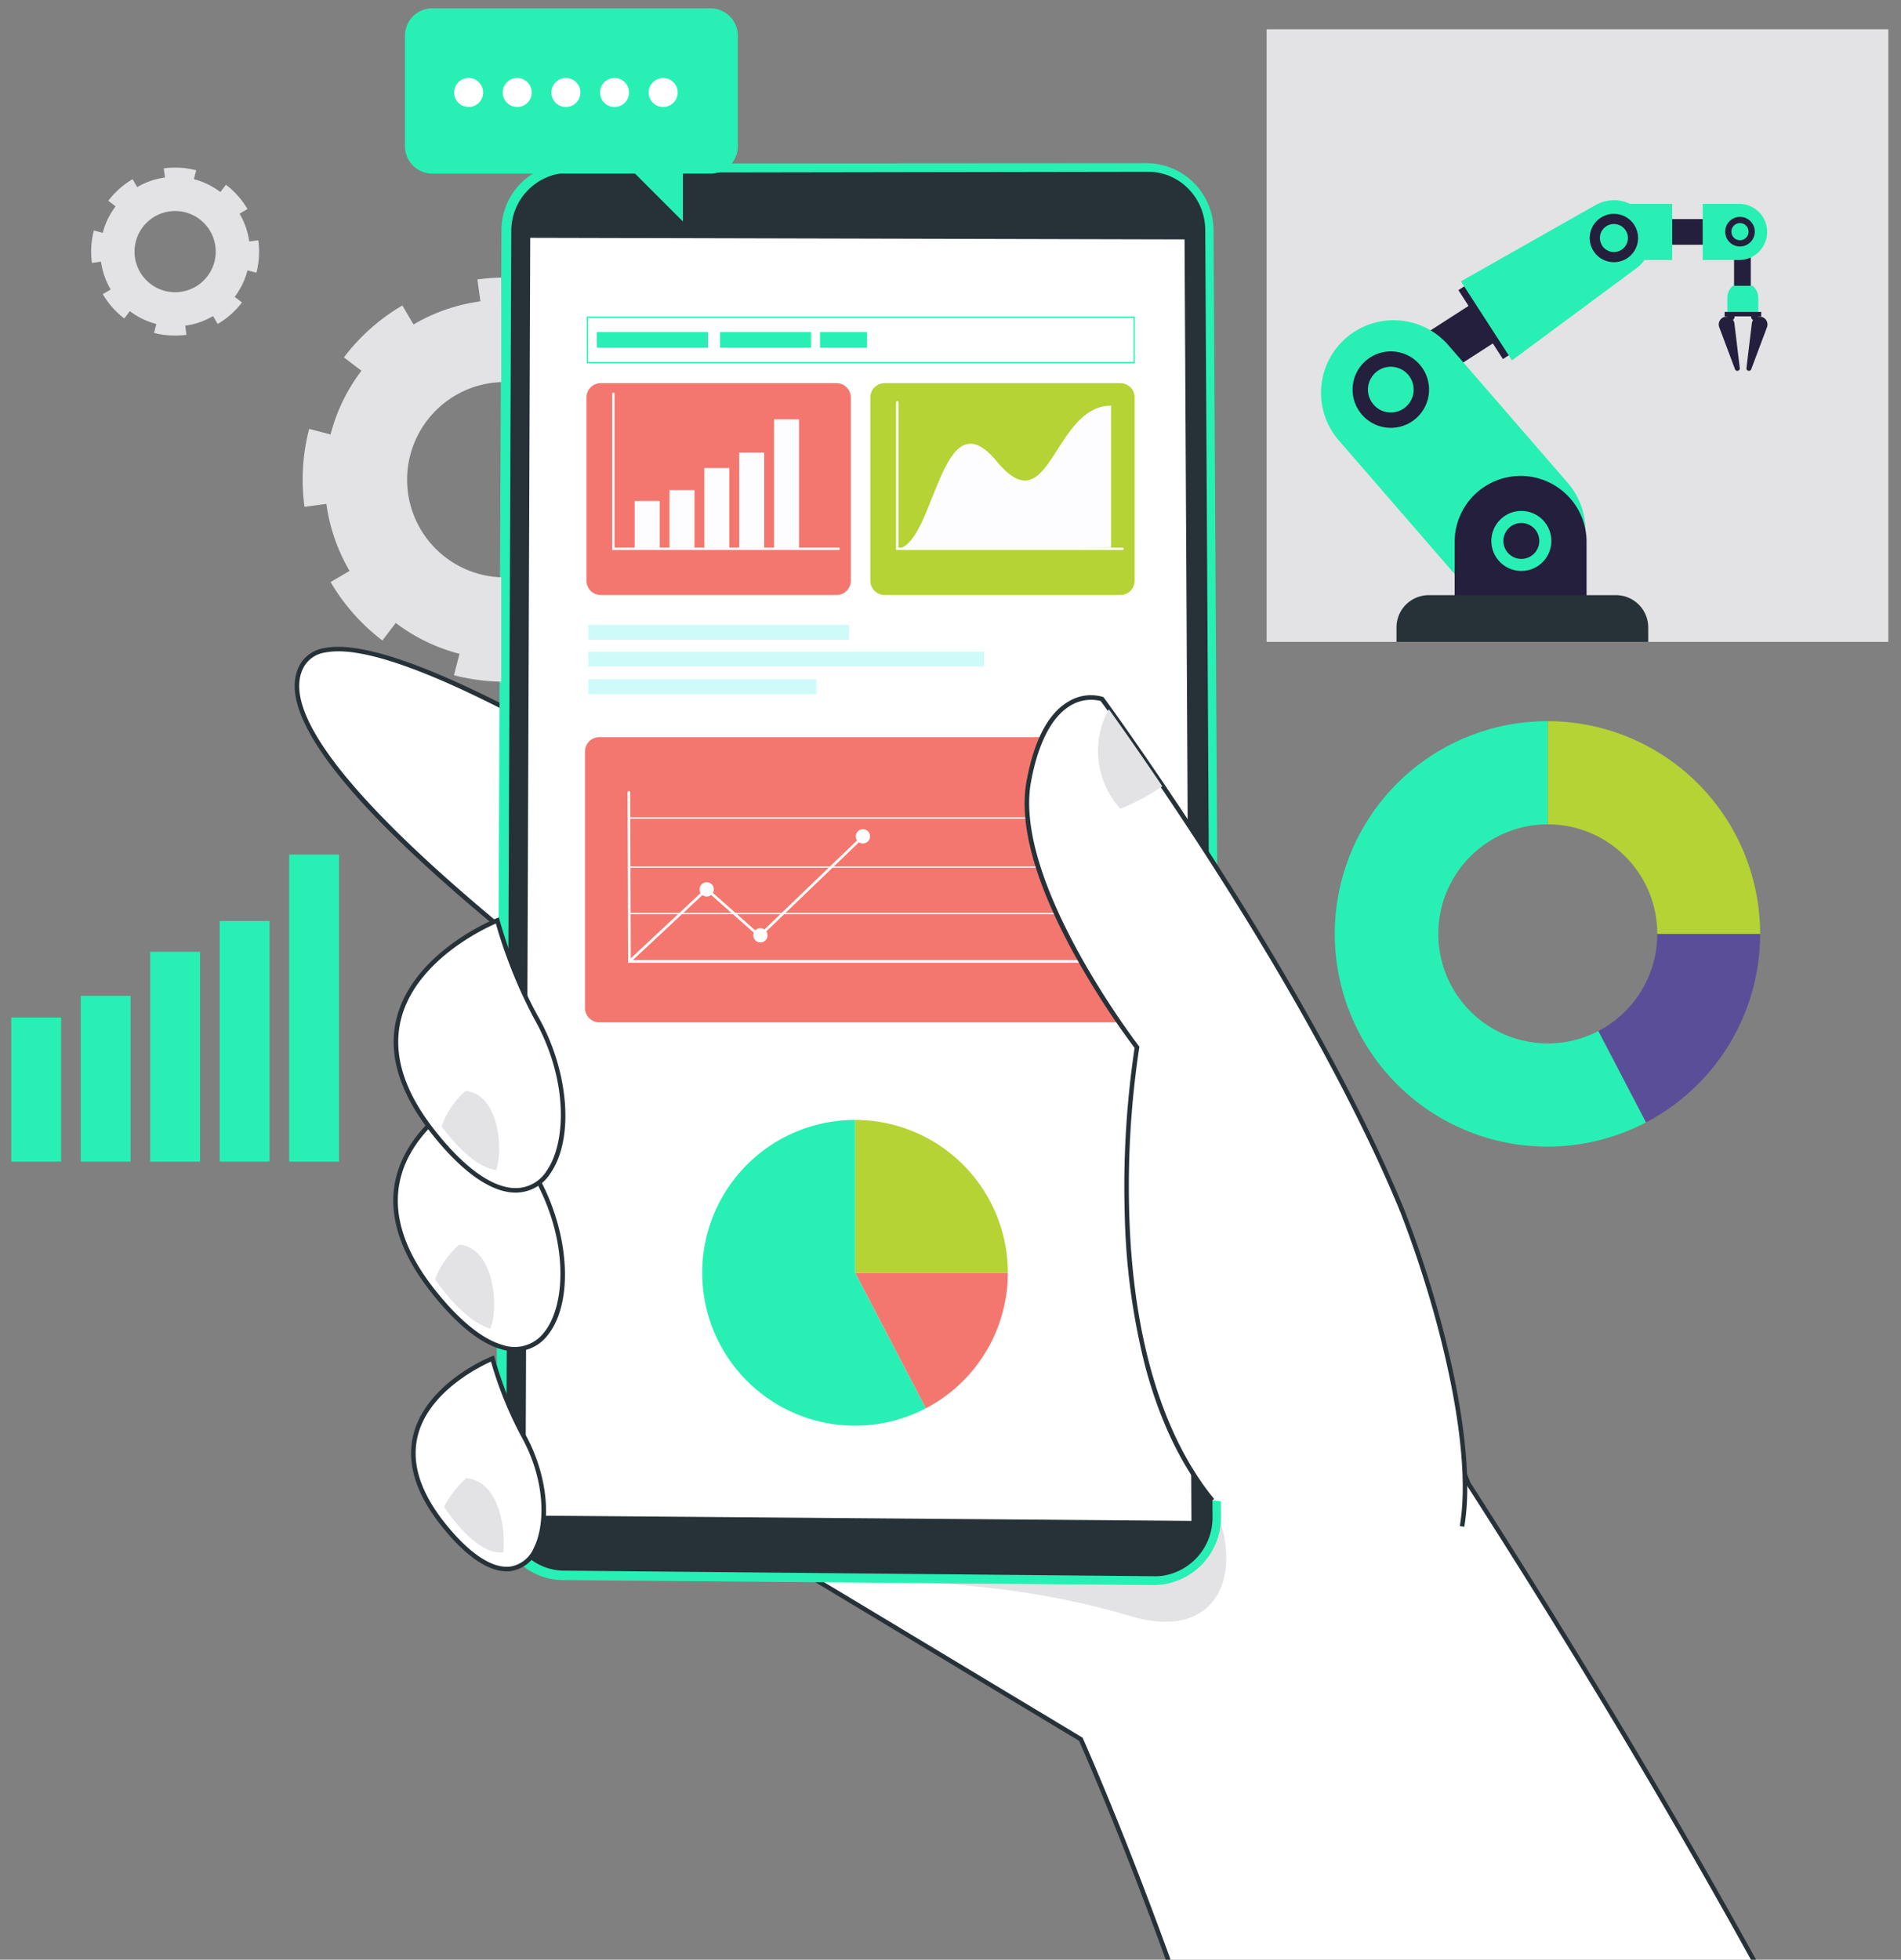 <svg xmlns="http://www.w3.org/2000/svg" xmlns:xlink="http://www.w3.org/1999/xlink" width="359" height="370" viewBox="0 0 359 370">
  <rect x="0" y="0" width="359" height="370" fill="#808080" stroke="none"/>
  <defs>
    <clipPath id="clip-path">
      <rect id="Rectangle_3527" data-name="Rectangle 3527" width="359" height="370" transform="translate(788 8424)" fill="none" stroke="#707070" stroke-width="1"/>
    </clipPath>
    <clipPath id="clip-path-2">
      <rect id="Rectangle_3521" data-name="Rectangle 3521" width="117.409" height="115.661" fill="none"/>
    </clipPath>
  </defs>
  <g id="Mask_Group_61" data-name="Mask Group 61" transform="translate(-788 -8424)" clip-path="url(#clip-path)">
    <g id="Group_4274" data-name="Group 4274" transform="translate(-11998.877 22088.496)">
      <g id="Group_4282" data-name="Group 4282" transform="translate(12807.26 -13669.978)">
        <path id="Path_6372" data-name="Path 6372" d="M549.276,1159.8c-25.021-138.556-65.2-298.532-104.4-388.2l-97.248-58.475c-32.92-19.066,44.683-166.717,140.206-65.1l30.222,75.29C614.6,873.766,644.226,964.374,687.7,1095.707c7.8,24.318-127.9,97.351-138.419,64.091" transform="translate(-261.148 -437.733)" fill="#fff"/>
        <path id="Path_6373" data-name="Path 6373" d="M564.532,1167.682a31.241,31.241,0,0,1-6.674-.65c-5.328-1.169-8.712-3.923-10.06-8.187l-.013-.053c-12.8-70.905-29.451-146.337-46.874-212.4-19.2-72.8-39.06-133.509-57.438-175.582l-97.131-58.4c-6.018-3.485-8.745-11.393-7.671-22.264,1.3-13.19,8.065-29.256,18.089-42.974,11.473-15.7,26.349-27.264,41.886-32.552a64.88,64.88,0,0,1,41.3-.232c15.876,5.025,31.734,15.879,47.134,32.261l.055.059,30.237,75.327c44.261,68.983,77.358,130.013,104.151,192.054,24.825,57.482,43.211,113.038,64.5,177.364l1.007,3.043c1.312,4.091-1.1,9.544-7.165,16.212-11.162,12.268-34.536,27.962-59.549,39.982a218.035,218.035,0,0,1-35.168,13.641c-8.086,2.235-14.987,3.357-20.617,3.357m-15.909-9.07c1.254,3.936,4.423,6.487,9.419,7.583,6.335,1.39,15.378.483,26.88-2.7a217.122,217.122,0,0,0,35.026-13.588c24.922-11.976,48.193-27.593,59.286-39.786,5.762-6.334,8.177-11.648,6.984-15.37l-1.006-3.039c-21.284-64.308-39.664-119.846-64.474-177.293-26.779-62.009-59.86-123.007-104.108-191.965l-.037-.072L486.4,647.171c-15.28-16.241-31-27-46.712-31.972a64.044,64.044,0,0,0-40.767.226c-15.372,5.232-30.1,16.683-41.47,32.247-9.937,13.6-16.639,29.509-17.928,42.554-1.039,10.516,1.538,18.131,7.254,21.442l97.371,58.549.055.125c18.411,42.118,38.307,102.92,57.536,175.832,17.427,66.076,34.077,141.52,46.884,212.439" transform="translate(-260.078 -436.651)" fill="#263238"/>
        <path id="Path_6374" data-name="Path 6374" d="M535.8,950.347s26.967-1.77,53.923,6.36c15.732,4.745,21.445-6.894,16.249-20.036-8.128-20.56-32.154-38.765-55.443-30.279-20.474,7.46-27.114,37.98-14.728,43.956" transform="translate(-396.636 -646.096)" fill="#e3e3e5"/>
        <path id="Path_6375" data-name="Path 6375" d="M358.563,546.034S203.8,428.639,190.051,451.378C174.3,477.419,337.8,578.512,337.8,578.512Z" transform="translate(-153.288 -320.423)" fill="#fff"/>
        <path id="Path_6376" data-name="Path 6376" d="M336.866,578.036l-.359-.222c-.409-.253-41.334-25.608-79.808-53.82-51.842-38.014-74.747-62.878-68.079-73.9a6.471,6.471,0,0,1,4.584-2.911c6.631-1.269,19.423,3.088,38.021,12.946,14.821,7.856,33.374,19.211,55.143,33.749,37.056,24.747,71.049,50.495,71.388,50.752l.315.239ZM195.724,447.82a12.583,12.583,0,0,0-2.36.2,5.583,5.583,0,0,0-4.012,2.513c-6.308,10.429,17.155,35.591,67.853,72.766,36.527,26.784,75.266,50.993,79.394,53.56l20.324-31.789c-3.528-2.664-35.905-27.025-71.034-50.486-32.448-21.67-73.605-46.768-90.165-46.768" transform="translate(-152.223 -319.361)" fill="#263238"/>
        <path id="Path_6377" data-name="Path 6377" d="M444.994,395.6l-111.672-.945c-6.969-.059-12.591-6.015-12.561-13.3l1-241.432a12.613,12.613,0,0,1,12.424-12.716l109.505-.068a12.7,12.7,0,0,1,12.548,12.759l1.4,242.554A12.778,12.778,0,0,1,444.994,395.6" transform="translate(-247.446 -90.846)" fill="#28f0b4"/>
        <path id="Path_6378" data-name="Path 6378" d="M451.26,397.881a10.79,10.79,0,0,1-1.411.079L338.211,396.9c-5.988-.057-10.87-5.279-10.844-11.634l.97-241.167a11,11,0,0,1,10.727-11.131l109.5-.181c.171,0,.344,0,.514.011a10.643,10.643,0,0,1,7.247,3.325,11.178,11.178,0,0,1,3.066,7.686l1.37,242.8a11.089,11.089,0,0,1-9.5,11.274" transform="translate(-252.165 -94.875)" fill="#263238"/>
        <path id="Path_6379" data-name="Path 6379" d="M464.6,176.776l1.3,241.954L340.13,417.72l.906-241.244Z" transform="translate(-261.284 -126.093)" fill="#fff"/>
        <path id="Path_6380" data-name="Path 6380" d="M480.636,560.57H382.229a2.7,2.7,0,0,1-2.7-2.7V509.431a2.7,2.7,0,0,1,2.7-2.7h98.407a2.7,2.7,0,0,1,2.7,2.7v48.443a2.7,2.7,0,0,1-2.7,2.7" transform="translate(-289.438 -362.065)" fill="#f3776e"/>
        <path id="Path_6381" data-name="Path 6381" d="M493.738,560h-85.13a.125.125,0,1,1,0-.251h85.13a.125.125,0,1,1,0,.251" transform="translate(-310.123 -399.942)" fill="#fff"/>
        <path id="Path_6382" data-name="Path 6382" d="M493.738,623.21h-85.13a.125.125,0,1,1,0-.251h85.13a.125.125,0,1,1,0,.251" transform="translate(-310.123 -445.107)" fill="#fff"/>
        <path id="Path_6383" data-name="Path 6383" d="M493.738,592.426h-85.13a.125.125,0,1,1,0-.251h85.13a.125.125,0,1,1,0,.251" transform="translate(-310.123 -423.112)" fill="#fff"/>
        <path id="Path_6384" data-name="Path 6384" d="M493.157,574.708h-85.38l-.108-32.183a.251.251,0,0,1,.25-.252h0a.251.251,0,0,1,.251.25l.106,31.683h84.88a.251.251,0,1,1,0,.5" transform="translate(-309.542 -387.457)" fill="#fff"/>
        <path id="Path_6385" data-name="Path 6385" d="M452.227,571.8l-19.366,18.614-9.981-8.829-14.757,13.786a.251.251,0,1,0,.342.366l14.424-13.475,9.985,8.833,19.352-18.6Z" transform="translate(-309.809 -408.551)" fill="#fff"/>
        <path id="Path_6386" data-name="Path 6386" d="M458.009,604.008a1.344,1.344,0,1,1-1.344-1.344,1.344,1.344,0,0,1,1.344,1.344" transform="translate(-343.589 -430.606)" fill="#fff"/>
        <path id="Path_6387" data-name="Path 6387" d="M493.537,634.38a1.344,1.344,0,1,1-1.344-1.344,1.344,1.344,0,0,1,1.344,1.344" transform="translate(-368.974 -452.307)" fill="#fff"/>
        <path id="Path_6388" data-name="Path 6388" d="M561.343,568.928A1.344,1.344,0,1,1,560,567.584a1.344,1.344,0,0,1,1.344,1.344" transform="translate(-417.422 -405.541)" fill="#fff"/>
        <path id="Path_6389" data-name="Path 6389" d="M427.726,312.608h-44.52a2.7,2.7,0,0,1-2.7-2.7v-34.6a2.7,2.7,0,0,1,2.7-2.7h44.52a2.7,2.7,0,0,1,2.7,2.7v34.6a2.7,2.7,0,0,1-2.7,2.7" transform="translate(-290.136 -194.785)" fill="#f3776e"/>
        <path id="Path_6390" data-name="Path 6390" d="M440.239,308.584H397.485V279.106a.228.228,0,1,1,.455,0v29.022h42.3a.228.228,0,0,1,0,.456" transform="translate(-302.265 -199.259)" fill="#fdfdff"/>
        <rect id="Rectangle_3503" data-name="Rectangle 3503" width="4.72" height="9.026" transform="translate(99.475 100.071)" fill="#fdfdff"/>
        <rect id="Rectangle_3504" data-name="Rectangle 3504" width="4.72" height="11.083" transform="translate(106.054 98.014)" fill="#fdfdff"/>
        <rect id="Rectangle_3505" data-name="Rectangle 3505" width="4.72" height="15.254" transform="translate(112.633 93.844)" fill="#fdfdff"/>
        <rect id="Rectangle_3506" data-name="Rectangle 3506" width="4.72" height="18.167" transform="translate(119.213 90.93)" fill="#fdfdff"/>
        <rect id="Rectangle_3507" data-name="Rectangle 3507" width="4.72" height="24.451" transform="translate(125.791 84.646)" fill="#fdfdff"/>
        <path id="Path_6391" data-name="Path 6391" d="M615.5,312.608H570.98a2.7,2.7,0,0,1-2.7-2.7v-34.6a2.7,2.7,0,0,1,2.7-2.7H615.5a2.7,2.7,0,0,1,2.7,2.7v34.6a2.7,2.7,0,0,1-2.7,2.7" transform="translate(-424.302 -194.785)" fill="#b5d334"/>
        <path id="Path_6392" data-name="Path 6392" d="M628.012,312.587H585.258V284.709a.228.228,0,1,1,.456,0v27.423h42.3a.228.228,0,1,1,0,.456" transform="translate(-436.43 -203.262)" fill="#fdfdff"/>
        <path id="Path_6393" data-name="Path 6393" d="M586.056,314.5c7.162-.624,8.16-29.422,18.786-16.511,10.095,12.266,10.626-10.512,21.6-10.512v26.768l-40.381.254" transform="translate(-437 -205.405)" fill="#fdfdff"/>
        <path id="Path_6394" data-name="Path 6394" d="M484.188,237.336H380.682v-8.818H484.188Zm-103.257-.249H483.939v-8.321H380.931Z" transform="translate(-290.259 -163.276)" fill="#28f0b4"/>
        <rect id="Rectangle_3508" data-name="Rectangle 3508" width="17.181" height="2.962" transform="translate(115.6 68.17)" fill="#28f0b4"/>
        <rect id="Rectangle_3509" data-name="Rectangle 3509" width="8.887" height="2.962" transform="translate(134.474 68.17)" fill="#28f0b4"/>
        <rect id="Rectangle_3510" data-name="Rectangle 3510" width="20.99" height="2.962" transform="translate(92.325 68.17)" fill="#28f0b4"/>
        <rect id="Rectangle_3511" data-name="Rectangle 3511" width="49.259" height="2.793" transform="translate(90.717 123.446)" fill="#cffafa"/>
        <rect id="Rectangle_3512" data-name="Rectangle 3512" width="43.08" height="2.793" transform="translate(90.717 133.729)" fill="#cffafa"/>
        <rect id="Rectangle_3513" data-name="Rectangle 3513" width="74.734" height="2.793" transform="translate(90.717 128.524)" fill="#cffafa"/>
        <path id="Path_6395" data-name="Path 6395" d="M485.931,759.827h-.043a28.865,28.865,0,1,0,13.388,54.442l-13.345-25.577Z" transform="translate(-344.805 -542.899)" fill="#28f0b4"/>
        <path id="Path_6396" data-name="Path 6396" d="M571.626,886.509A28.861,28.861,0,0,0,587.1,860.932H558.281Z" transform="translate(-417.155 -615.14)" fill="#f3776e"/>
        <path id="Path_6397" data-name="Path 6397" d="M558.281,759.828v28.865H587.1a28.865,28.865,0,0,0-28.822-28.865" transform="translate(-417.155 -542.901)" fill="#b5d334"/>
        <path id="Path_6398" data-name="Path 6398" d="M706.874,632.06c-24-29.271-14.24-85.544-14.24-85.544s-23.99-31-20.431-50.235,13.828-15.523,13.828-15.523.569.775,1.606,2.221c1.945,2.721,5.554,7.822,10.1,14.551,12.948,19.186,33.5,51.609,45.041,79.97,7.024,18.059,13.848,44.306,11.24,59.478" transform="translate(-498.295 -343.298)" fill="#fff"/>
        <path id="Path_6399" data-name="Path 6399" d="M753.35,635.968l-.844-.145c2.5-14.57-3.829-40.256-11.217-59.25-5.053-12.42-17.621-39.322-45-79.885-3.387-5.017-6.876-10.045-10.09-14.542-.8-1.121-1.327-1.838-1.52-2.1a7.482,7.482,0,0,0-5.625.832c-3.556,2.051-6.156,7.031-7.52,14.4-3.484,18.828,20.11,49.587,20.348,49.9l.116.149-.033.186a175.956,175.956,0,0,0-1.873,31.726c.925,29.173,9.224,45.181,16.023,53.474l-.662.543c-5.514-6.725-9.7-15.431-12.433-25.878a127.587,127.587,0,0,1-3.784-28.129,178.152,178.152,0,0,1,1.855-31.7,153.9,153.9,0,0,1-11.473-17.811C672.2,514.172,669.2,503.2,670.7,495.121c1.435-7.749,4.111-12.8,7.956-15a8.1,8.1,0,0,1,6.438-.847l.123.044.077.105s.57.777,1.608,2.224c3.219,4.5,6.712,9.538,10.1,14.562,27.419,40.627,40.015,67.591,45.083,80.048,7.432,19.11,13.8,44.98,11.265,59.712" transform="translate(-497.209 -342.216)" fill="#263238"/>
        <path id="Path_6400" data-name="Path 6400" d="M730.988,502.775a41.233,41.233,0,0,1-7.91,4.246,16.207,16.207,0,0,1-2.187-18.8c1.945,2.722,5.554,7.822,10.1,14.552" transform="translate(-531.868 -348.837)" fill="#e3e3e5"/>
        <path id="Path_6401" data-name="Path 6401" d="M274.259,783.48c-3.682-1.063-8.123-4.392-13.142-10.8q-1.062-1.358-1.937-2.664c-16.732-24.858,14.177-37.114,14.177-37.114a93.385,93.385,0,0,0,7.308,18.3c9.265,16.368,5.219,35.631-6.406,32.269" transform="translate(-199.896 -523.665)" fill="#fff"/>
        <path id="Path_6402" data-name="Path 6402" d="M275.729,782.848a9.579,9.579,0,0,1-2.661-.4c-4.1-1.185-8.6-4.867-13.36-10.942-.7-.89-1.355-1.8-1.955-2.69-4.714-7-6.13-13.7-4.21-19.893,3.662-11.821,18.436-17.8,18.585-17.858l.446-.177.125.463c.028.1,2.847,10.382,7.267,18.206,6.039,10.669,6.9,23.924,1.961,30.175a7.7,7.7,0,0,1-6.2,3.111m-3.723-50.8c-2.451,1.08-14.458,6.834-17.646,17.133-1.837,5.937-.457,12.382,4.1,19.158.59.877,1.235,1.766,1.919,2.639,4.584,5.848,9.053,9.53,12.924,10.648h0a6.986,6.986,0,0,0,7.948-2.423c4.154-5.258,4.529-17.627-2.034-29.223a93.189,93.189,0,0,1-7.214-17.931" transform="translate(-198.825 -522.226)" fill="#263238"/>
        <path id="Path_6403" data-name="Path 6403" d="M290.735,858.157c-2.545-.735-5.614-3.035-9.082-7.46q-.734-.938-1.338-1.841a16.871,16.871,0,0,1,4.555-6.527c6.817.557,7.516,12.349,5.866,15.829" transform="translate(-218.546 -601.847)" fill="#e3e3e5"/>
        <path id="Path_6404" data-name="Path 6404" d="M284.376,957.321c-3.286.418-7.731-1.966-12.993-8.681a33.155,33.155,0,0,1-2.083-2.967c-11.739-18.794,11.632-28.058,11.632-28.058a72.331,72.331,0,0,0,5.7,14.273c6.438,11.387,4.638,24.558-2.255,25.433" transform="translate(-208.32 -655.64)" fill="#fff"/>
        <path id="Path_6405" data-name="Path 6405" d="M282.564,956.357c-2.735,0-6.957-1.7-12.59-8.891a33.81,33.81,0,0,1-2.11-3.005c-3.279-5.25-4.166-10.277-2.633-14.939,1.567-4.768,5.424-8.253,8.382-10.336a32.5,32.5,0,0,1,6.089-3.406l.446-.177.125.463a72.424,72.424,0,0,0,5.658,14.174c4.24,7.5,5.278,16.569,2.525,22.057a6.673,6.673,0,0,1-5.1,4.012,6.33,6.33,0,0,1-.794.049m-2.983-39.594c-2.084.931-11,5.308-13.538,13.029-1.447,4.408-.59,9.191,2.548,14.215a32.92,32.92,0,0,0,2.057,2.93c4.652,5.936,9.128,8.965,12.6,8.52h0a5.858,5.858,0,0,0,4.441-3.546c2.154-4.293,2.288-12.774-2.5-21.251a72.109,72.109,0,0,1-5.6-13.9" transform="translate(-207.248 -654.202)" fill="#263238"/>
        <path id="Path_6406" data-name="Path 6406" d="M297.5,1010.761c-2.438.31-5.735-1.458-9.638-6.439a24.555,24.555,0,0,1-1.545-2.2,20.508,20.508,0,0,1,4.174-5.36c5.913.484,7.536,8.839,7.009,14" transform="translate(-222.837 -712.191)" fill="#e3e3e5"/>
        <path id="Path_6407" data-name="Path 6407" d="M275.838,678.772c-3.921-.579-8.824-3.9-14.464-11.093-.351-.443-.682-.887-1-1.325-18.776-25.752,13.241-38.447,13.241-38.447a93.246,93.246,0,0,0,7.307,18.3c8.9,15.733,5.517,34.142-5.084,32.566" transform="translate(-200.08 -448.642)" fill="#fff"/>
        <path id="Path_6408" data-name="Path 6408" d="M276.029,677.858a9.028,9.028,0,0,1-1.326-.1c-4.379-.647-9.476-4.538-14.738-11.252-.317-.4-.638-.825-1.01-1.337-5.37-7.365-7.139-14.4-5.257-20.9,1.007-3.482,3.678-8.682,10.679-13.683a42.5,42.5,0,0,1,8.008-4.515l.445-.177.126.462c.028.1,2.847,10.382,7.267,18.2,5.85,10.339,6.874,23.069,2.382,29.609a7.769,7.769,0,0,1-6.576,3.692m-3.766-50.805a43,43,0,0,0-7.405,4.243c-3.748,2.68-8.583,7.147-10.337,13.214-1.8,6.235-.077,13.016,5.128,20.154.365.5.68.919.99,1.311,5.125,6.539,10.032,10.32,14.19,10.935h0a6.939,6.939,0,0,0,7.07-3.229c3.673-5.348,4.072-17.225-2.422-28.7a93.085,93.085,0,0,1-7.214-17.925" transform="translate(-199.008 -447.204)" fill="#263238"/>
        <path id="Path_6409" data-name="Path 6409" d="M294.96,755.647c-2.607-.385-5.867-2.591-9.616-7.375-.233-.295-.453-.59-.665-.881a15.688,15.688,0,0,1,4.508-6.677c6.379.522,7.186,11.267,5.773,14.933" transform="translate(-221.665 -529.244)" fill="#e3e3e5"/>
      </g>
      <rect id="Rectangle_3515" data-name="Rectangle 3515" width="117.409" height="115.661" transform="translate(13026.073 -13658.965)" fill="#e3e3e5"/>
      <rect id="Rectangle_3516" data-name="Rectangle 3516" width="3.158" height="14.633" transform="translate(13114.352 -13620.707)" fill="#241f3c"/>
      <g id="Group_4281" data-name="Group 4281" transform="translate(13026.073 -13658.965)">
        <g id="Group_4280" data-name="Group 4280" transform="translate(0 0)" clip-path="url(#clip-path-2)">
          <path id="Path_6410" data-name="Path 6410" d="M1139.9,208.189h-3.7a2.919,2.919,0,0,0-1.074,2.27l.007,2.678,5.85-.011-.007-2.677a2.92,2.92,0,0,0-1.074-2.26" transform="translate(-1048.124 -159.764)" fill="#28f0b4"/>
          <path id="Path_6411" data-name="Path 6411" d="M1130.97,228.573h0a1.485,1.485,0,0,0-1.391,2.007l2.976,7.936a.467.467,0,0,0,.9-.22l-1.012-8.415a1.485,1.485,0,0,0-1.474-1.308" transform="translate(-1044.097 -174.328)" fill="#241f3c"/>
          <path id="Path_6412" data-name="Path 6412" d="M1150.278,228.573h0a1.485,1.485,0,0,1,1.391,2.007l-2.976,7.936a.467.467,0,0,1-.9-.22l1.012-8.415a1.485,1.485,0,0,1,1.475-1.308" transform="translate(-1057.175 -174.328)" fill="#241f3c"/>
          <rect id="Rectangle_3517" data-name="Rectangle 3517" width="6.914" height="0.839" transform="translate(86.491 53.361)" fill="#241f3c"/>
          <path id="Path_6413" data-name="Path 6413" d="M1136.553,227.029a.677.677,0,1,1-.677-.677.677.677,0,0,1,.677.677" transform="translate(-1048.18 -172.741)" fill="#241f3c"/>
          <path id="Path_6414" data-name="Path 6414" d="M1152.245,227.029a.677.677,0,1,1-.677-.677.677.677,0,0,1,.677.677" transform="translate(-1059.392 -172.741)" fill="#241f3c"/>
          <rect id="Rectangle_3518" data-name="Rectangle 3518" width="15.06" height="4.845" transform="translate(74.755 35.834)" fill="#241f3c"/>
          <path id="Path_6415" data-name="Path 6415" d="M1060.972,164.6h-9.756a5.3,5.3,0,0,1,0-10.608h9.756Z" transform="translate(-984.384 -121.041)" fill="#28f0b4"/>
          <path id="Path_6416" data-name="Path 6416" d="M1125.723,164.6h-6.875V153.994h6.875a5.3,5.3,0,1,1,0,10.608" transform="translate(-1036.497 -121.041)" fill="#28f0b4"/>
          <path id="Path_6417" data-name="Path 6417" d="M1137.611,167.993a2.795,2.795,0,1,1,1.5-3.659,2.8,2.8,0,0,1-1.5,3.659m-1.706-4.071a1.618,1.618,0,1,0,2.118.867,1.621,1.621,0,0,0-2.118-.867" transform="translate(-1047.135 -127.204)" fill="#241f3c"/>
          <rect id="Rectangle_3519" data-name="Rectangle 3519" width="3.234" height="15.495" transform="translate(36.219 49.249) rotate(-32.865)" fill="#241f3c"/>
          <path id="Path_6418" data-name="Path 6418" d="M901.03,228.9h0a4.223,4.223,0,0,1,1.267-5.836l21.731-13.991,4.569,7.1-21.731,13.991a4.223,4.223,0,0,1-5.836-1.267" transform="translate(-880.385 -160.395)" fill="#241f3c"/>
          <path id="Path_6419" data-name="Path 6419" d="M968.568,181.849l23.51-17.41a7.115,7.115,0,0,0-7.735-11.911l-25.418,14.394Z" transform="translate(-922.231 -119.335)" fill="#28f0b4"/>
          <path id="Path_6420" data-name="Path 6420" d="M1051.195,169a4.565,4.565,0,1,1,1.342-6.314,4.57,4.57,0,0,1-1.342,6.314m-3.926-6.045a2.643,2.643,0,1,0,3.656.777,2.646,2.646,0,0,0-3.656-.777" transform="translate(-983.122 -125.765)" fill="#241f3c"/>
          <path id="Path_6421" data-name="Path 6421" d="M911.6,281h0a13.709,13.709,0,0,1-19.338-1.376l-22.515-25.963A13.709,13.709,0,0,1,890.463,235.7l22.515,25.963A13.709,13.709,0,0,1,911.6,281" transform="translate(-856.12 -176.043)" fill="#28f0b4"/>
          <path id="Path_6422" data-name="Path 6422" d="M889.775,253.343a7.218,7.218,0,1,0,10.182.725,7.218,7.218,0,0,0-10.182-.725m7.556,8.714a4.316,4.316,0,1,1,.433-6.088,4.316,4.316,0,0,1-.433,6.088" transform="translate(-871.045 -190.766)" fill="#241f3c"/>
          <path id="Path_6423" data-name="Path 6423" d="M979.7,357.09H954.788V346.4a12.456,12.456,0,1,1,24.912,0Z" transform="translate(-919.276 -249.618)" fill="#241f3c"/>
          <path id="Path_6424" data-name="Path 6424" d="M981.015,358.481a5.665,5.665,0,1,0,7.992.568,5.665,5.665,0,0,0-7.992-.568m5.931,6.84a3.388,3.388,0,1,1,.34-4.779,3.388,3.388,0,0,1-.34,4.779" transform="translate(-936.619 -266.158)" fill="#28f0b4"/>
          <path id="Path_6425" data-name="Path 6425" d="M963.861,425.54H916.317v-6.654A6.087,6.087,0,0,1,922.4,412.8h35.37a6.087,6.087,0,0,1,6.086,6.087Z" transform="translate(-891.788 -305.959)" fill="#263238"/>
          <rect id="Rectangle_3520" data-name="Rectangle 3520" width="63.088" height="12.741" transform="translate(16.719 115.68)" fill="#241f3c"/>
        </g>
      </g>
      <path id="Path_6426" data-name="Path 6426" d="M934.288,571.876a40.163,40.163,0,1,1-18.626-75.746h.061v19.478a20.682,20.682,0,1,0,9.567,39.022Z" transform="translate(12163.449 -14024.465)" fill="#28f0b4"/>
      <path id="Path_6427" data-name="Path 6427" d="M1080.429,636.8a40.156,40.156,0,0,1-21.535,35.586l-9-17.246a20.68,20.68,0,0,0,11.113-18.34Z" transform="translate(12038.842 -14124.974)" fill="#5b4e99"/>
      <path id="Path_6428" data-name="Path 6428" d="M1056.485,536.29h-19.419a20.681,20.681,0,0,0-20.681-20.682V496.13a40.161,40.161,0,0,1,40.1,40.16" transform="translate(12062.787 -14024.465)" fill="#b5d334"/>
      <rect id="Rectangle_3522" data-name="Rectangle 3522" width="9.414" height="27.202" transform="translate(12789 -13472.379)" fill="#28f0b4"/>
      <rect id="Rectangle_3523" data-name="Rectangle 3523" width="9.414" height="31.304" transform="translate(12802.122 -13476.48)" fill="#28f0b4"/>
      <rect id="Rectangle_3524" data-name="Rectangle 3524" width="9.414" height="39.623" transform="translate(12815.244 -13484.799)" fill="#28f0b4"/>
      <rect id="Rectangle_3525" data-name="Rectangle 3525" width="9.414" height="45.434" transform="translate(12828.365 -13490.609)" fill="#28f0b4"/>
      <rect id="Rectangle_3526" data-name="Rectangle 3526" width="9.414" height="57.968" transform="translate(12841.487 -13503.144)" fill="#28f0b4"/>
      <path id="Path_6429" data-name="Path 6429" d="M318.111,55.908H265.6a5.177,5.177,0,0,1-5.177-5.177V29.88A5.177,5.177,0,0,1,265.6,24.7h52.512a5.177,5.177,0,0,1,5.177,5.177V50.731a5.177,5.177,0,0,1-5.177,5.177" transform="translate(12602.927 -13687.627)" fill="#28f0b4"/>
      <path id="Path_6430" data-name="Path 6430" d="M408.367,115.665v14.078l-14.349-14.349Z" transform="translate(12507.472 -13752.426)" fill="#28f0b4"/>
      <path id="Path_6431" data-name="Path 6431" d="M298.428,73.515a2.74,2.74,0,1,1-2.74-2.74,2.74,2.74,0,0,1,2.74,2.74" transform="translate(12579.687 -13720.546)" fill="#fff"/>
      <path id="Path_6432" data-name="Path 6432" d="M330.6,73.515a2.739,2.739,0,1,1-2.74-2.74,2.739,2.739,0,0,1,2.74,2.74" transform="translate(12556.697 -13720.546)" fill="#fff"/>
      <path id="Path_6433" data-name="Path 6433" d="M362.775,73.515a2.739,2.739,0,1,1-2.74-2.74,2.739,2.739,0,0,1,2.74,2.74" transform="translate(12533.71 -13720.546)" fill="#fff"/>
      <path id="Path_6434" data-name="Path 6434" d="M394.948,73.515a2.739,2.739,0,1,1-2.74-2.74,2.739,2.739,0,0,1,2.74,2.74" transform="translate(12510.722 -13720.546)" fill="#fff"/>
      <path id="Path_6435" data-name="Path 6435" d="M427.121,73.515a2.739,2.739,0,1,1-2.74-2.74,2.739,2.739,0,0,1,2.74,2.74" transform="translate(12487.734 -13720.546)" fill="#fff"/>
      <path id="Path_6436" data-name="Path 6436" d="M53.371,141.912a15.766,15.766,0,0,0-.365,6.117l1.717-.233a14.215,14.215,0,0,0,1.82,5.258l-1.49.876a15.829,15.829,0,0,0,4.065,4.585l.235-.306.814-1.072a14.083,14.083,0,0,0,5.006,2.426l-.436,1.679a15.654,15.654,0,0,0,6.119.359l-.234-1.717a14.1,14.1,0,0,0,5.257-1.813l.876,1.49a15.857,15.857,0,0,0,4.587-4.071l-.006,0-.4-.306-.975-.742a14.037,14.037,0,0,0,2.424-5l1.68.436a15.693,15.693,0,0,0,.36-6.125l-1.717.233a14.077,14.077,0,0,0-1.815-5.251l1.49-.876a15.849,15.849,0,0,0-4.071-4.587l-1.05,1.378a14.046,14.046,0,0,0-5-2.424l.436-1.679a15.681,15.681,0,0,0-6.125-.36l.233,1.717a14.075,14.075,0,0,0-5.25,1.815l-.876-1.49A15.748,15.748,0,0,0,56.1,136.3l.011.01.907.69.459.35a14.067,14.067,0,0,0-2.424,5ZM61.3,143.97a7.666,7.666,0,1,1,5.491,9.348A7.662,7.662,0,0,1,61.3,143.97" transform="translate(12751.231 -13762.888)" fill="#e3e3e5"/>
      <path id="Path_6437" data-name="Path 6437" d="M230.278,279.066v-19.7a18.442,18.442,0,0,1,0-36.86V202.777a37.193,37.193,0,0,0-4.5.354l.561,4.131a33.86,33.86,0,0,0-12.631,4.366l-2.108-3.585a37.9,37.9,0,0,0-11.035,9.8l.027.023,2.183,1.661,1.1.842a33.846,33.846,0,0,0-5.832,12.027l-4.04-1.048a37.932,37.932,0,0,0-.878,14.717l4.131-.562a34.216,34.216,0,0,0,4.378,12.65l-3.584,2.108a38.062,38.062,0,0,0,9.78,11.03l.566-.735,1.959-2.579a33.866,33.866,0,0,0,12.042,5.835l-1.048,4.04a37.977,37.977,0,0,0,8.926,1.217" transform="translate(12651.259 -13814.862)" fill="#e3e3e5"/>
    </g>
  </g>
</svg>
